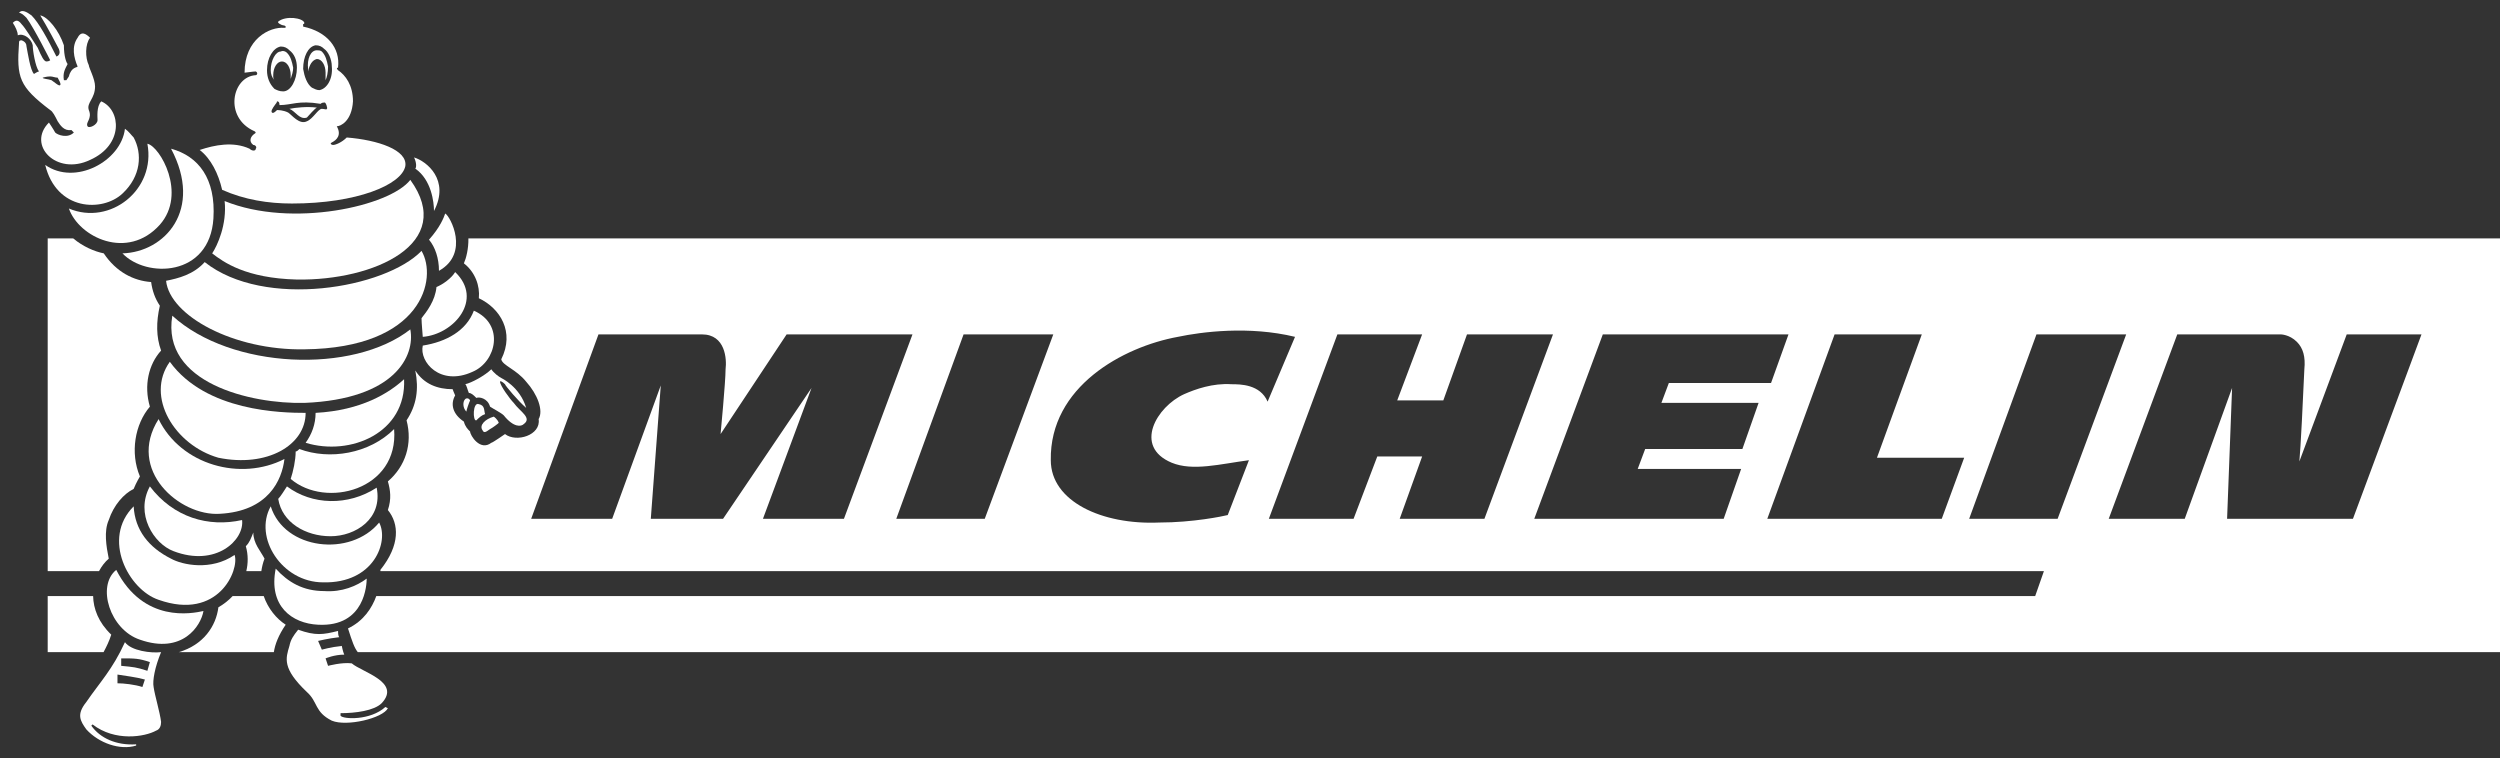 <svg xmlns="http://www.w3.org/2000/svg" xmlns:xlink="http://www.w3.org/1999/xlink" id="Warstwa_1" x="0px" y="0px" width="300px" height="90.984px" viewBox="0 0 300 90.984" xml:space="preserve"><rect x="0" y="0" width="300" height="90.984" fill="#333333" stroke="none"/><g>	<g>		<path display="none" fill-rule="evenodd" clip-rule="evenodd" fill="#040607" d="M64.638,50.291   c0.599-1.047-0.149-2.99-1.495-4.483c-1.196-1.495-2.841-1.944-2.991-2.692c1.646-3.289-0.149-6.131-2.691-7.326   c0.149-1.497-0.448-3.141-1.794-4.188c0.599-1.348,1.346-5.085-1.495-7.328c1.196-4.635-3.588-7.325-6.13-7.475   c-1.197-0.896-2.841-1.497-5.085-1.645c1.646-2.392,1.197-5.533-0.748-7.327c0.15-2.542-1.645-4.934-4.187-5.831   c-0.896-2.094-5.682-1.795-6.13,0.148c-2.841,1.047-4.486,4.038-4.187,6.878c-1.645,1.795-1.645,4.786,0,6.88   c-1.496-0.15-3.589,0.298-4.935,0.896l0,0h-0.149c-1.197-0.598-2.393-0.896-3.738-0.598c-0.299-0.298-1.196-0.599-1.794-0.749   c-0.449-0.747-1.047-1.345-1.944-1.794c-0.299-1.347-1.346-2.392-2.393-2.84c0.15-1.047-0.298-2.244-0.598-2.84   c-0.598-0.898-0.448-2.394-0.299-2.692c0.748-0.749,0.15-1.495-0.149-1.795c-1.496-1.494-2.991-0.747-3.44,0   C6.77,0.799,5.125,0.2,4.228,0.499C2.882-0.548,0.938,0.2,0.938,1.396c-0.897,0.6-1.495,0.897-0.149,3.291   c-0.299,4.935,0.299,6.43,3.589,9.122c-1.047,1.047-1.496,3.141-0.599,4.784c-0.299,2.393,1.047,4.784,2.692,5.981   c0.448,3.44,3.737,5.385,5.981,5.831c1.495,2.244,3.588,3.291,5.682,3.44c0.149,1.047,0.448,1.944,1.047,2.841   c-0.449,1.943-0.449,3.737,0.149,5.385c-1.495,1.644-2.093,4.184-1.345,6.728c-1.795,2.094-2.393,5.531-1.197,8.375   c0,0-0.449,0.747-0.748,1.493c-1.196,0.597-2.392,1.944-2.991,3.737c-0.598,1.348-0.299,3.141,0,4.638   c-1.944,1.644-3.14,5.831,0.299,9.118c-0.748,2.395-2.392,4.488-4.337,7.032c-1.345,1.793-1.645,2.69,0,4.784   c1.196,1.644,3.44,2.99,5.384,2.99c3.589,0.15,6.13-0.601,6.43-3.291c0.299-1.493-0.748-4.634-0.748-5.384   c-0.149-0.747,0.149-1.944,0.897-3.888c3.29-0.747,4.935-3.141,5.233-5.531c2.393-1.347,4.188-4.188,3.29-7.328   c0.449-0.446,0.598-0.896,0.897-1.644c0,1.344,0.897,2.24,1.345,3.141c-1.345,3.438,0.449,6.578,2.542,7.925   c-3.589,5.234,0.299,7.775,1.346,8.822c1.345,1.196,1.496,3.44,3.589,4.188c1.793,0.597,7.476,0,8.523-2.395   c0.299-0.597,0.598-1.343,0.299-1.793c0-1.794-1.047-2.991-2.991-4.188c-2.244-1.197-2.244-0.897-3.291-4.188   c3.44-1.644,4.038-5.531,3.888-7.028c2.393-2.99,2.243-5.531,0.898-7.178c0.448-1.344,0.298-2.391,0-3.438   c2.093-1.794,2.99-4.487,2.242-7.328c1.197-1.794,1.496-3.737,1.047-5.981c1.046,1.647,2.691,2.244,4.485,2.244   c0,0,0.15,0.45,0.299,0.747c-0.598,1.047-0.299,2.243,1.047,3.141c0.15,0.6,0.449,0.896,0.748,1.196   c0,0.447,1.196,2.391,2.542,1.348c0.149,0,1.645-1.047,1.645-1.047C61.947,53.136,64.938,52.235,64.638,50.291L64.638,50.291z"></path>		<g>			<path fill="#FFFFFF" d="M32.788,9.022c0-0.896,0.449-1.645,1.047-1.645c0.599,0,1.047,0.749,1.047,1.645c0,0.15,0,0.298,0,0.449    c0.149-0.449,0.299-0.897,0.299-1.345c-0.15-0.749-0.299-1.346-0.748-1.795c-0.15-0.148-0.449-0.297-0.748-0.148    c-0.599,0-1.197,1.047-1.197,2.242c0,0.45,0.149,0.896,0.449,1.197C32.788,9.471,32.788,9.32,32.788,9.022z"></path>			<path fill="#FFFFFF" d="M38.021,7.079c0.599,0,1.047,0.748,1.047,1.645c0,0.298,0,0.597,0,0.897    c0.15-0.3,0.299-0.897,0.299-1.644c-0.149-0.749-0.299-1.347-0.748-1.795c-0.149-0.148-0.449-0.148-0.599-0.148    c-0.748,0-1.196,1.045-1.047,2.24c0,0.15,0,0.15,0,0.3C37.125,7.827,37.423,7.229,38.021,7.079z"></path>			<path fill="#FFFFFF" d="M26.657,22.779c2.692,1.197,5.533,1.644,8.374,1.644c7.775,0,13.159-2.241,13.607-4.483    c0.299-1.944-3.29-3.141-7.028-3.441c-0.599,0.599-1.346,0.897-1.645,0.897c-0.15,0-0.449-0.148-0.15-0.298    c0.598-0.299,1.196-0.897,0.598-1.944c0.448,0,1.794-0.599,1.944-2.991c0-1.945-0.898-3.141-1.794-3.739c0,0-0.299-0.298,0-0.298    c0.299-2.393-1.345-4.336-4.187-4.935V2.893c0.149,0,0.149-0.15,0.149-0.15c-0.149-0.599-2.243-0.897-3.14-0.15    c-0.149,0.15,0.448,0.448,0.598,0.448c0.298,0,0.449,0.298,0.149,0.298c-1.794-0.148-4.785,1.347-4.785,5.384    c0.149,0,1.047-0.15,1.345-0.15c0.299,0.15,0.15,0.448,0,0.448c-2.84,0.15-3.887,5.084-0.149,6.729c0,0,0.299,0.15,0,0.3    c-0.449,0.297-0.748,0.897-0.149,1.344c0.298,0,0.449,0.3,0.298,0.45c0,0.298-0.448,0.298-0.747,0    c-1.944-0.896-4.188-0.45-5.981,0.15C25.312,19.041,26.208,20.836,26.657,22.779z M39.219,13.06c0,0.15-0.299,0-0.599,0    c-0.449,0-1.047,1.195-1.794,1.495c-0.897,0.449-1.794-0.747-2.243-1.047c-0.598-0.298-1.196-0.298-1.345-0.298    c-0.15,0.148-0.449,0.448-0.599,0.298c-0.149-0.15,0-0.448,0.449-1.047c0,0,0.15-0.15,0.15-0.298    c0.298,0,0.298,0.298,0.298,0.449c1.496,0,2.243-0.597,4.935-0.15c0.149-0.15,0.299-0.15,0.449-0.15    C39.068,12.163,39.368,13.06,39.219,13.06z M37.873,5.433c0.448,0,0.748,0.15,1.047,0.45c0.448,0.298,0.897,1.195,0.897,2.094    c0.15,1.494-0.598,2.69-1.496,2.84c-0.299,0-0.598-0.15-0.897-0.3c-0.598-0.449-0.897-1.346-1.046-2.244    C36.377,6.78,36.975,5.583,37.873,5.433z M33.686,5.583c0.448,0,0.748,0.15,1.046,0.45c0.598,0.447,0.897,1.195,0.897,2.092    c0,1.495-0.748,2.842-1.645,2.842c-0.449,0-0.748-0.15-1.047-0.3c-0.598-0.599-0.897-1.347-0.897-2.244    C32.041,6.93,32.788,5.733,33.686,5.583z"></path>			<path fill="#FFFFFF" d="M34.732,13.06c0.748,0.298,1.197,1.345,2.094,1.047c0.149-0.148,0.897-1.047,1.196-1.195    C36.826,12.761,35.479,12.911,34.732,13.06z"></path>			<path fill="#FFFFFF" d="M14.695,23.229c2.244-2.094,2.393-4.786,1.346-6.73c-0.299-0.298-0.599-0.747-1.047-1.047    c-0.449,3.887-5.981,6.877-9.569,4.337C6.77,25.32,12.303,25.47,14.695,23.229z"></path>			<path fill="#FFFFFF" d="M6.621,15.902c-0.149-0.3-0.748-1.197-0.748-1.197c-2.692,2.691,0.897,6.43,4.935,4.486    c4.037-1.795,3.738-5.981,1.346-7.028c-0.598,0.599-0.448,1.944-0.448,2.242c0,0.599-1.048,1.047-1.197,0.749    c-0.299-0.449,0.598-0.898,0.149-1.944c-0.298-0.898,0.749-1.345,0.749-2.842c0-0.896-0.749-2.242-0.749-2.541    c-0.448-0.896-0.448-2.542,0.15-3.291c-0.449-0.448-1.047-0.896-1.496,0c-0.748,1.047-0.448,2.394,0,3.441    c0,0.148-0.748,0-1.047,1.195L7.967,9.621H7.667c-0.15-0.897,0.149-1.347,0.449-1.944C7.967,7.527,7.667,6.78,7.667,5.433    C7.069,3.64,5.724,1.996,4.826,1.846C5.574,3.041,6.92,5.583,7.069,5.883C7.368,6.63,6.77,6.78,6.77,6.78    C5.724,4.686,4.676,2.743,3.779,1.846c-0.598-0.45-1.197-0.749-1.495-0.3c0.298,0,0.598,0.3,0.897,0.598    c0.896,1.195,2.842,5.084,2.842,5.084s-0.15,0.148-0.449,0.148c-0.298,0-0.598-0.597-1.047-1.644    c-0.598-0.896-1.495-2.394-1.944-2.84c-0.448-0.6-0.747-0.45-1.046-0.15C1.836,3.191,2.134,3.79,2.134,4.236    c0.748-0.297,1.645,0.45,1.794,1.197c0,0.6,0.299,2.544,0.748,3.141c-0.149,0-0.599,0.3-0.599,0.3    C3.629,8.424,3.331,6.33,3.181,5.583c0-0.298-0.149-0.597-0.599-0.747c-0.298,0-0.298,0.15-0.298,0.298    c-0.299,4.186,0,5.232,3.739,8.075c0.299,0.148,0.598,0.749,0.897,1.345c0.299,0.449,0.748,1.197,1.645,1.047l0.299,0.3    C8.116,16.648,6.92,16.2,6.621,15.902z M7.219,10.217c-0.15,0.15-0.599-0.297-1.047-0.597c-0.448-0.15-1.047-0.15-1.047-0.3    c0,0,0.448-0.148,0.897-0.148c0.299,0,0.598,0.148,0.897,0.148C7.069,9.621,7.368,10.069,7.219,10.217z"></path>			<path fill="#FFFFFF" d="M14.695,30.404c2.841,2.99,10.468,2.843,10.916-4.188c0.299-4.784-1.794-7.475-5.084-8.372    C24.415,25.172,19.779,30.254,14.695,30.404z"></path>			<path fill="#FFFFFF" d="M52.676,32.498c3.738-2.094,1.346-6.578,0.748-6.878c-0.15,0.448-0.599,1.644-1.944,3.141    C52.228,29.657,52.676,31.003,52.676,32.498z"></path>			<path fill="#FFFFFF" d="M39.667,64.348c2.99,0,6.28-2.094,5.533-5.831c-3.44,2.243-7.776,2.094-10.766-0.15    c-0.299,0.45-0.748,1.197-1.047,1.497C33.835,62.704,36.676,64.348,39.667,64.348z"></path>			<path fill="#FFFFFF" d="M49.835,20.236c1.944,1.347,2.243,4.037,2.243,5.084c1.943-3.737-0.898-5.981-2.393-6.428    C49.985,19.489,49.985,20.088,49.835,20.236z"></path>			<path fill="#FFFFFF" d="M19.182,26.966c3.29-3.737,0-9.42-1.496-9.719c1.046,5.532-4.486,9.868-9.421,7.774    C9.461,28.461,15.293,31.301,19.182,26.966z"></path>			<path fill="#FFFFFF" d="M36.526,41.92c14.206-0.15,16-8.525,14.057-11.813c-4.336,4.485-18.842,7.027-26.019,1.345    c-1.345,1.495-3.141,1.943-4.635,2.244C20.377,37.883,28.004,42.07,36.526,41.92z"></path>			<path fill="#FFFFFF" d="M26.956,24.125c0.299,2.841-0.896,5.383-1.495,6.279c1.346,1.047,4.038,2.99,10.168,3.141    c9.271,0.15,19.14-4.336,13.608-11.962C46.844,24.724,35.031,27.414,26.956,24.125z"></path>			<path fill="#FFFFFF" d="M36.676,49.545c-2.841,0-11.962-0.15-16.298-6.132c-2.991,4.188,0.598,10.019,5.831,11.516    C32.041,56.126,36.676,53.432,36.676,49.545z"></path>			<path fill="#FFFFFF" d="M19.031,50.291c-3.887,6.132,2.542,11.666,7.327,11.366c5.832-0.301,7.477-4.038,7.776-6.578    C28.901,57.77,21.723,55.826,19.031,50.291z"></path>			<path fill="#FFFFFF" d="M13.948,68.385c-2.393,1.943-0.748,7.178,2.841,8.375c5.084,1.794,7.327-1.644,7.626-3.44    C23.069,73.619,17.238,74.816,13.948,68.385z"></path>			<path fill="#FFFFFF" d="M35.929,53.882c-0.15,0.15-0.299,0.297-0.449,0.297c0,1.047-0.298,2.394-0.598,3.291    c4.187,3.591,13.009,1.347,12.411-5.981C44.302,54.479,39.517,55.226,35.929,53.882z"></path>			<path fill="#FFFFFF" d="M59.255,49.995c-1.046,0.296-1.794,1.047-1.345,1.644c0.15,0.3,0.299,0.3,0.896-0.15    c0.299-0.15,0.898-0.597,1.047-0.747C59.704,50.291,59.255,49.995,59.255,49.995z"></path>			<path fill="#FFFFFF" d="M40.863,85.882v-0.301c1.794,0,4.038-0.296,4.935-1.196c2.393-2.541-2.394-3.737-3.589-4.784    c-1.196-0.15-2.841,0.3-2.841,0.3l-0.299-0.896c0,0,1.047-0.45,2.243-0.45c-0.149-0.297-0.299-1.047-0.299-1.047    c-1.345,0.149-2.392,0.45-2.392,0.45l-0.449-1.047c0,0,1.197-0.301,2.542-0.45c-0.149-0.15-0.149-0.597-0.149-0.747    c-1.794,0.446-2.691,0.597-4.785-0.15c-0.598,0.747-0.897,1.197-1.047,1.944c-0.449,1.497-0.897,2.693,2.094,5.534    c1.345,1.197,0.897,2.391,2.991,3.438c1.794,0.75,6.131-0.297,6.729-1.494l-0.299-0.149    C44.452,86.479,41.162,86.328,40.863,85.882z"></path>			<path fill="#FFFFFF" d="M57.461,48.498c-0.748-0.301-0.748,2.094-0.299,1.943c0.299-0.297,0.598-0.597,1.047-0.747    C58.06,49.244,58.209,48.647,57.461,48.498z"></path>			<path fill="#FFFFFF" d="M20.676,37.883c-1.345,8.074,9.421,10.615,15.851,10.465c10.916-0.446,13.309-5.681,12.711-8.821    C42.358,44.91,27.705,44.313,20.676,37.883z"></path>			<path fill="#FFFFFF" d="M54.62,32.648c-0.448,0.746-1.495,1.495-2.243,1.793c-0.149,1.646-1.196,2.991-1.794,3.739    c0,0.599,0.149,2.094,0.149,2.242C54.471,40.126,58.06,35.938,54.62,32.648z"></path>			<path fill="#FFFFFF" d="M36.676,53.136c5.383,1.644,12.112-1.197,11.813-7.629c-1.794,1.647-5.085,3.737-10.617,4.038    C37.873,50.892,37.423,52.089,36.676,53.136z"></path>			<path fill="#FFFFFF" d="M55.816,47.901c-0.299,0.296-0.299,1.047,0.149,1.493c0-0.15,0.299-1.047,0.448-1.344    C56.265,47.751,55.966,47.751,55.816,47.901z"></path>			<path fill="#FFFFFF" d="M14.994,77.06c-1.496,3.287-2.99,4.784-4.635,7.179c-1.196,1.493-0.748,2.24,0,3.287    c1.496,1.646,4.038,2.544,5.981,1.943v-0.15c-2.392,0.15-4.335-0.746-5.382-2.24l0.149-0.149c2.691,2.094,6.28,1.493,7.626,0.746    c0.449-0.149,0.598-0.597,0.598-1.047c-0.149-1.196-0.748-3.141-0.897-4.188c-0.15-0.746,0.149-2.39,0.897-4.184    C18.135,78.403,15.742,78.106,14.994,77.06z M17.088,82.44c-0.898-0.296-2.243-0.446-2.991-0.446v-1.047    c0.897,0.15,2.243,0.3,3.29,0.597L17.088,82.44z M17.686,80.497c-1.346-0.446-1.645-0.446-3.141-0.597v-0.896    c1.645,0,2.094,0,3.44,0.446L17.686,80.497z"></path>			<path fill="#FFFFFF" d="M20.527,67.041c-2.691-1.347-4.337-3.44-4.486-6.281c-3.888,3.888-0.599,10.019,2.99,11.216    c7.177,2.54,9.72-3.591,9.122-5.385C25.312,68.535,21.873,67.788,20.527,67.041z"></path>			<path fill="#FFFFFF" d="M44.003,69.432c-1.197,0.896-2.991,1.647-5.084,1.497c-2.542,0-4.337-1.047-5.832-2.694    c-0.897,4.488,1.944,6.582,5.083,6.731C43.854,75.263,44.003,70.032,44.003,69.432z"></path>			<path fill="#FFFFFF" d="M56.863,37.282c-0.897,2.394-3.29,3.741-6.13,4.188c-0.448,1.943,2.093,4.935,5.981,3.141    C59.554,43.413,60.602,38.93,56.863,37.282z"></path>			<path fill="#FFFFFF" d="M38.77,69.882c6.131,0.15,7.925-4.935,6.729-7.178c-3.44,4.188-11.365,3.29-13.01-1.944    C30.396,64.497,33.835,69.882,38.77,69.882z"></path>			<path fill="#FFFFFF" d="M61.648,48.348c-0.449-0.446-1.645-2.094-1.645-2.54c0-0.15,0.298,0,0.598,0.3    c0,0.146,1.645,2.09,2.542,2.841c-0.748-2.544-2.991-3.59-2.991-3.59c-0.299-0.149-0.897-0.598-1.196-1.046    c-0.748,0.748-2.392,1.645-3.14,1.795c0.149,0,0.299,0.747,0.449,1.047c0.299,0,0.598,0.297,0.897,0.597    c0.299-0.15,1.346,0,1.644,1.047c0.449,0.3,1.346,0.747,1.646,1.047c1.196,1.493,2.094,1.347,2.392,1.047    C63.891,50.145,62.396,49.395,61.648,48.348z"></path>			<path fill="#FFFFFF" d="M17.985,58.366c-1.795,3.291,0.448,6.878,2.841,7.774c5.084,1.947,8.523-1.343,8.224-3.737    C25.013,63.301,20.826,62.107,17.985,58.366z"></path>		</g>	</g>	<g>		<path fill-rule="evenodd" clip-rule="evenodd" fill="#FFFFFF" d="M29.499,65.544c0.299,1.047,0.278,2.054,0.057,2.991h1.804   c0.072-0.49,0.184-0.987,0.382-1.494c-0.448-0.9-1.345-1.797-1.345-3.141C30.097,64.647,29.948,65.098,29.499,65.544z"></path>		<path fill-rule="evenodd" clip-rule="evenodd" fill="#FFFFFF" d="M26.208,72.872c-0.283,2.268-1.795,4.52-4.754,5.385h11.407   c0.147-0.957,0.568-2.046,1.422-3.291c-1.11-0.713-2.12-1.94-2.638-3.44h-3.724C27.415,72.061,26.834,72.521,26.208,72.872z"></path>		<path fill-rule="evenodd" clip-rule="evenodd" fill="#FFFFFF" d="M13.35,76.159c-1.535-1.467-2.143-3.113-2.176-4.634H5.724v6.731   h6.704C12.798,77.571,13.125,76.88,13.35,76.159z"></path>		<path fill-rule="evenodd" clip-rule="evenodd" fill="#FFFFFF" d="M5.724,68.535h6.159c0.32-0.603,0.723-1.117,1.167-1.494   c-0.299-1.497-0.598-3.29,0-4.638c0.599-1.793,1.794-3.141,2.991-3.737c0.299-0.746,0.748-1.493,0.748-1.493   c-1.196-2.844-0.599-6.281,1.197-8.375c-0.748-2.544-0.15-5.084,1.345-6.728c-0.598-1.647-0.598-3.441-0.149-5.385   c-0.599-0.896-0.898-1.794-1.047-2.841c-2.094-0.149-4.187-1.196-5.682-3.44c-1.122-0.224-2.505-0.821-3.665-1.794H5.724V68.535z"></path>		<path fill-rule="evenodd" clip-rule="evenodd" fill="#FFFFFF" d="M56.208,28.61c0.023,1.247-0.267,2.374-0.541,2.991   c1.346,1.047,1.944,2.69,1.794,4.188c2.542,1.195,4.337,4.037,2.691,7.326c0.149,0.748,1.794,1.197,2.991,2.692   c1.346,1.493,2.094,3.437,1.495,4.483c0.299,1.944-2.691,2.845-4.037,1.798c0,0-1.496,1.047-1.645,1.047   c-1.346,1.043-2.542-0.9-2.542-1.348c-0.298-0.3-0.598-0.597-0.748-1.196c-1.346-0.897-1.645-2.094-1.047-3.141   c-0.149-0.297-0.299-0.747-0.299-0.747c-1.793,0-3.439-0.597-4.485-2.244c0.449,2.244,0.149,4.188-1.047,5.981   c0.748,2.841-0.149,5.534-2.242,7.328c0.298,1.047,0.448,2.094,0,3.438c1.345,1.646,1.495,4.188-0.898,7.178   c0.004,0.042,0.001,0.104,0.004,0.15h199.619l-1.047,2.99H45.157c-0.53,1.465-1.542,3.001-3.397,3.888   c0.513,1.611,0.776,2.356,1.173,2.844H300V28.61H56.208z M91.554,62.254l5.831-15.7l-10.616,15.7h-8.673l1.196-16l-5.831,16h-9.72   l8.075-22.128c0,0,9.718,0,12.411,0c2.841,0,2.991,2.989,2.841,4.187c0,1.495-0.599,7.776-0.599,7.776l7.926-11.963h15.102   l-8.224,22.128H91.554z M107.554,62.254l8.075-22.128h10.766l-8.225,22.128H107.554z M147.777,46.107   c-2.243-0.15-4.336,0.597-5.682,1.193c-3.289,1.497-6.13,6.281-1.495,8.225c2.542,1.047,5.832,0.15,9.271-0.3l-2.542,6.581   c-0.598,0.15-4.187,0.897-8.224,0.897c-6.878,0.3-13.009-2.544-13.009-7.479c-0.149-8.821,8.673-13.605,15.252-14.803   c2.841-0.597,8.523-1.344,14.055,0l-3.289,7.774C151.217,46.107,148.825,46.107,147.777,46.107z M167.965,62.254l2.691-7.475   h-5.383l-2.843,7.475h-10.167l8.224-22.128h10.169l-2.991,7.925h5.532l2.843-7.925h10.317l-8.226,22.128H167.965z M209.086,53.882   H197.42l-0.896,2.391h12.412l-2.094,5.981h-22.729l8.225-22.128h22.281l-2.094,5.831h-12.263l-0.896,2.391h11.663L209.086,53.882z    M233.011,62.254h-20.935l8.075-22.128h10.466l-5.383,14.803h10.467L233.011,62.254z M236.3,62.254l8.075-22.128h10.767   l-8.226,22.128H236.3z M282.355,62.254h-15.104l0.599-15.7l-5.681,15.7h-9.122l8.224-22.128h12.41c0,0,1.047,0,1.945,0.897   c0.746,0.746,1.047,1.793,0.896,3.289c-0.15,3.438-0.448,9.569-0.598,11.063l5.682-15.25h8.973L282.355,62.254z"></path>	</g></g></svg>